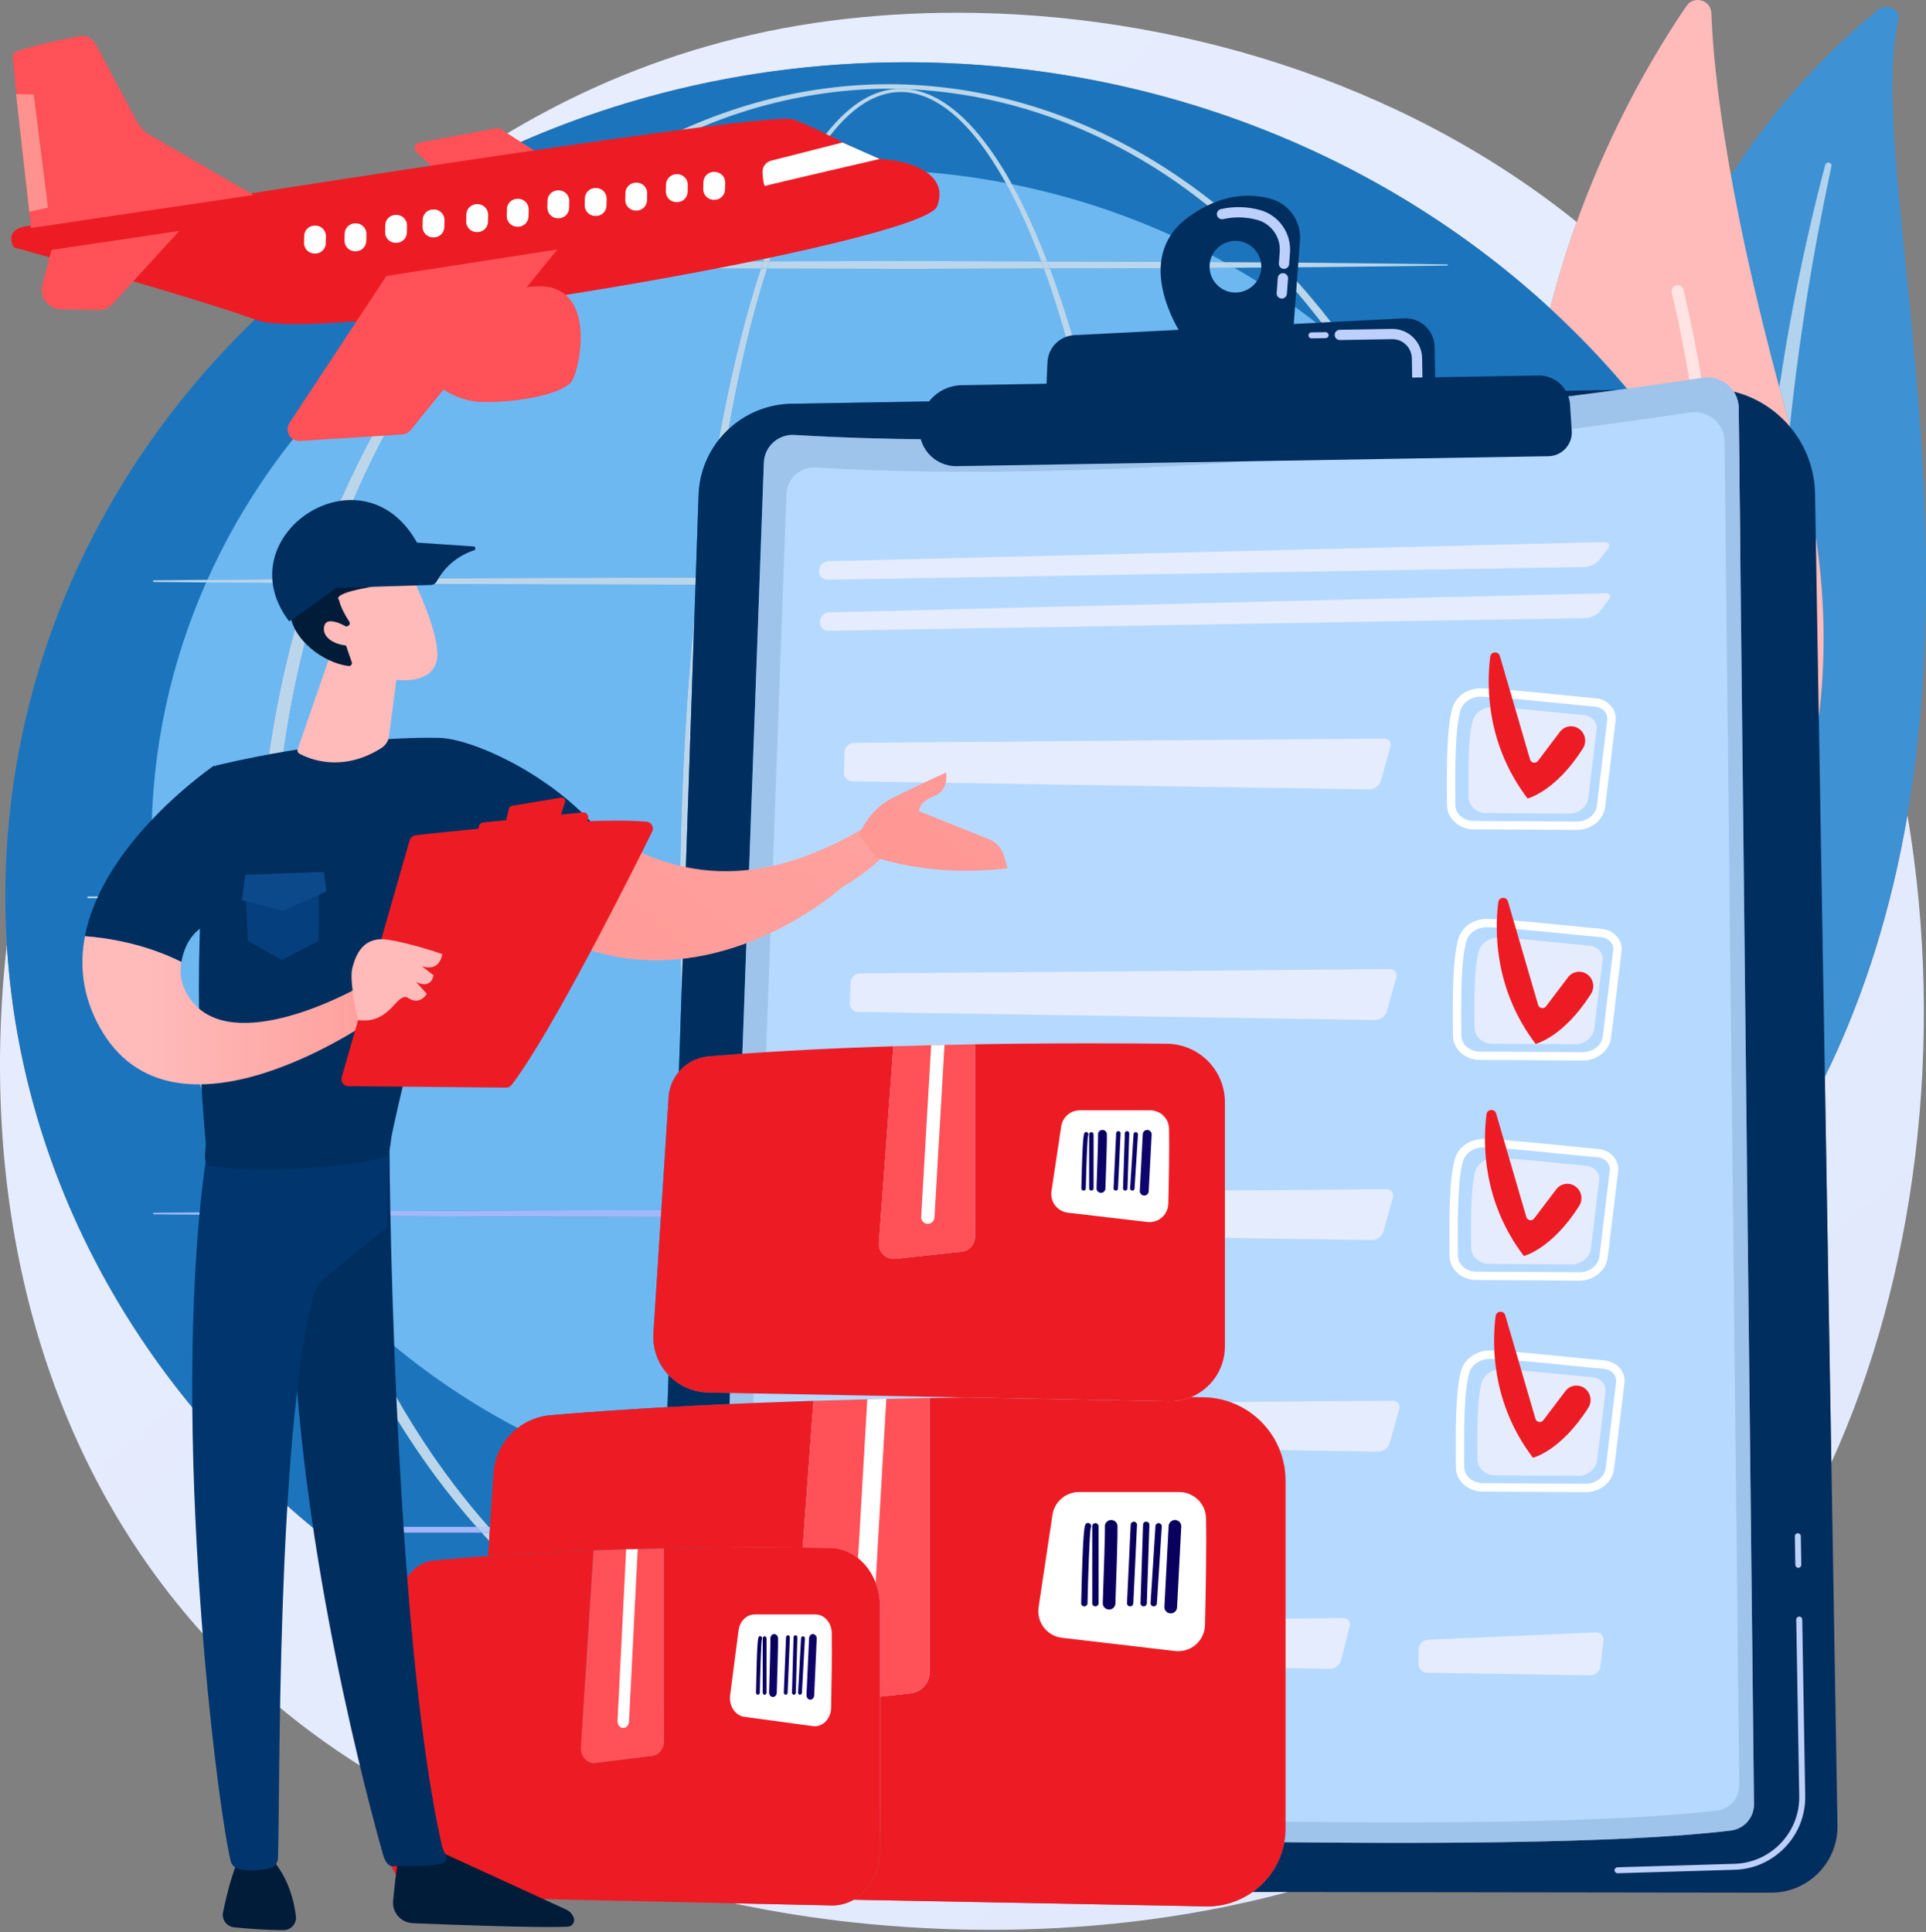 <svg width="593" height="595" viewBox="0 0 593 595" fill="none" xmlns="http://www.w3.org/2000/svg">
<rect x="0" y="0" width="593" height="595" fill="#808080" stroke="none"/>
<path d="M304.986 594.231C269.064 594.231 241.624 589.25 230.679 587.043C229.113 586.729 227.486 586.401 225.806 586.059L256.041 586.723C256.136 586.725 256.23 586.725 256.324 586.725C258.663 586.727 260.873 586.091 262.835 584.961L371.252 587.018C371.405 587.02 371.562 587.022 371.715 587.022C376.913 587.022 381.733 585.375 385.673 582.573L396.54 582.587C363.53 591.437 331.883 594.231 304.986 594.231ZM119.809 549.079C98.545 536.865 77.465 520.664 58.793 498.884C9.677 441.592 -6.216 364.993 2.098 290.908C7.154 372.894 53.788 445.537 123.404 490.05C123.113 491.153 122.942 492.315 122.903 493.513L119.809 549.079ZM563.863 450.341L561.865 331.556C574.692 305.364 582.64 278.119 587.29 250.945C599.113 321.03 589.725 393.647 563.863 450.341ZM477.288 94.977C429.534 51.015 364.707 22.643 292.332 19.469C287.825 19.274 283.349 19.176 278.885 19.176C223.506 19.176 171.683 34.226 128.174 60.312C159.96 35.516 202.117 13.338 255.673 6.396C268.36 4.75 281.406 3.918 294.617 3.918C360.712 3.918 431.264 24.705 485.474 68.373C482.473 76.702 479.69 85.591 477.288 94.977Z" fill="url(#paint0_linear_72_1311)"/>
<path d="M584.56 6.008C585.289 2.911 580.922 0.853 578.252 3.019C551.109 24.989 485.899 90.785 502.148 205.766C522.542 350.026 487.682 402.667 444.291 434.776C444.291 434.776 503.881 419.676 541.375 366.261C633.426 235.116 571.598 61.089 584.56 6.008Z" fill="#3E91D2"/>
<path d="M551.104 131.177C549.963 127.116 548.879 123.148 547.839 119.29C548.862 112.49 549.983 105.702 551.21 98.931C554.235 82.763 557.753 66.673 561.984 50.725C562.086 50.334 562.489 50.066 562.938 50.066C563.011 50.066 563.084 50.074 563.158 50.09C563.671 50.192 563.998 50.623 563.904 51.067C560.508 67.125 557.484 83.235 555.144 99.415C553.554 109.979 552.205 120.572 551.104 131.177Z" fill="white" fill-opacity="0.6"/>
<path d="M515.006 310.568C517.574 314.552 523.383 314.625 526.1 310.739C541.087 289.3 577.968 224.857 553.067 138.102C532.037 64.837 527.608 23.116 526.914 4.034C526.764 -0.001 521.547 -1.501 519.265 1.832C494.091 38.605 421.938 166.197 515.006 310.568Z" fill="#FEBBBA"/>
<path d="M520.146 116.931C518.637 107.95 516.841 98.973 514.716 90.072C514.478 89.078 515.095 88.084 516.091 87.847C516.236 87.813 516.378 87.794 516.52 87.794C517.358 87.794 518.12 88.367 518.323 89.216C520.472 98.216 522.287 107.296 523.811 116.38C522.666 116.552 521.448 116.736 520.146 116.931Z" fill="white" fill-opacity="0.6"/>
<path d="M560.08 289.842C553.814 432.407 423.77 542.503 269.628 535.746C115.485 528.992 -4.393 407.942 1.877 265.377C8.146 122.812 138.187 12.716 292.331 19.471C446.475 26.226 566.35 147.278 560.08 289.842Z" fill="#1C75BC"/>
<path d="M159.367 439.72C140.533 429.831 123.406 417.397 108.507 402.916C104.51 393.581 101.017 384.03 98.011 374.331L105.596 374.393L163.822 374.661L203.485 374.733L201.15 410.969C200.977 415.767 202.785 420.172 205.838 423.401L205.502 433.275C193.272 433.959 181.201 434.777 169.552 435.757C165.718 436.08 162.221 437.511 159.367 439.72ZM101.514 395.792C95.136 388.984 89.229 381.78 83.835 374.218L93.811 374.299C96.103 381.556 98.669 388.731 101.514 395.792ZM83.063 373.129C63.31 345.051 50.631 312.152 47.435 276.711L79.482 276.95C79.475 277.586 79.47 278.221 79.467 278.856C79.534 293.545 80.508 308.228 82.447 322.79C84.396 337.348 87.339 351.778 91.298 365.93C91.976 368.309 92.682 370.681 93.418 373.043L83.063 373.129ZM97.604 373.011C96.776 370.296 95.986 367.573 95.234 364.84C91.402 350.855 88.623 336.592 86.738 322.222C84.849 307.85 83.913 293.356 83.871 278.856C83.872 278.233 83.875 277.605 83.88 276.982L90.42 277.033L153.705 277.299L209.356 277.394C209.356 278.237 209.358 279.08 209.362 279.927C209.405 288.552 209.568 297.177 209.853 305.796L209.026 330.021C207.124 332.27 205.947 335.144 205.834 338.279L203.621 372.608L163.822 372.68L105.596 372.947L97.604 373.011ZM47.364 275.907C46.884 270.322 46.639 264.666 46.639 258.964C46.639 230.74 52.633 203.843 63.492 179.33L95.119 179.584C93.779 183.628 92.525 187.703 91.355 191.794C87.386 205.941 84.433 220.366 82.475 234.921C80.667 248.429 79.69 262.042 79.498 275.668L47.364 275.907ZM83.893 275.632C84.046 262.207 84.97 248.794 86.711 235.486C88.586 221.112 91.354 206.843 95.176 192.853C96.395 188.413 97.712 184.001 99.129 179.62L105.596 179.671L163.822 179.937L214.145 180.028L213.813 189.778C213.088 197.046 212.461 204.321 211.919 211.6C211.079 222.971 210.452 234.349 210.024 245.742C209.673 255.563 209.394 265.392 209.36 275.225L153.705 275.319L90.42 275.585L83.893 275.632ZM63.835 178.561C81.749 138.575 112.608 105.022 151.471 82.56C142.839 91.71 135.004 101.609 127.964 112.034C114.169 132.492 103.415 154.922 95.548 178.302L63.835 178.561ZM99.569 178.271C107.04 155.538 117.226 133.669 130.386 113.642C137.693 102.519 145.914 91.985 155.049 82.297C155.453 82.301 155.856 82.305 156.258 82.309L197.598 82.576C209.825 82.677 222.051 82.677 234.28 82.701C231.302 91.734 228.798 100.915 226.594 110.156C224.606 118.525 222.869 126.95 221.328 135.406C217.603 140.12 215.307 146.007 215.086 152.44L214.22 177.863L163.822 177.957L105.596 178.224L99.569 178.271ZM224.328 132.155C225.61 124.95 227.039 117.772 228.654 110.634C230.79 101.229 233.231 91.887 236.169 82.705C237.094 82.705 238.014 82.709 238.938 82.713L280.276 82.791L321.381 82.674C324.657 91.663 327.443 100.837 329.91 110.085C331.03 114.313 332.082 118.561 333.076 122.824L243.742 124.322C236.244 124.448 229.429 127.393 224.328 132.155ZM335.375 122.785C334.298 118.349 333.155 113.933 331.937 109.536C329.415 100.472 326.586 91.487 323.286 82.666L362.954 82.552L380.028 82.434C390.439 88.435 400.276 95.232 409.446 102.735C412.062 106.269 414.581 109.877 416.997 113.548C418.686 116.109 420.328 118.706 421.92 121.334L335.375 122.785ZM425.011 121.279C423.118 118.188 421.157 115.137 419.13 112.128C418.549 111.262 417.955 110.395 417.358 109.532C421.507 113.274 425.502 117.172 429.329 121.204L425.011 121.279ZM156.416 80.862C156.793 80.469 157.172 80.077 157.552 79.685C157.906 79.324 158.261 78.963 158.618 78.603C185.081 64.577 214.932 55.588 246.735 52.995C245.229 55.741 243.838 58.553 242.531 61.392C240.141 66.589 238.046 71.911 236.129 77.289C235.754 78.347 235.386 79.406 235.027 80.469C222.55 80.493 210.075 80.493 197.598 80.595L156.416 80.862ZM376.991 80.716L362.954 80.618L322.465 80.501C322.025 79.352 321.577 78.206 321.117 77.065C318.312 70.131 315.217 63.275 311.571 56.721C334.982 61.4 356.998 69.601 376.991 80.716ZM320.575 80.497L280.276 80.379L238.938 80.458C238.258 80.462 237.577 80.462 236.899 80.466C237.186 79.595 237.477 78.728 237.772 77.861C239.617 72.504 241.639 67.201 243.948 62.032C245.336 58.921 246.828 55.85 248.456 52.862C254.199 52.434 260 52.218 265.859 52.218C280.869 52.218 295.514 53.638 309.677 56.349C313.472 63.197 316.651 70.405 319.511 77.7C319.872 78.63 320.23 79.563 320.575 80.497Z" fill="#6EB8F2"/>
<path d="M209.852 305.799C209.567 297.178 209.404 288.553 209.361 279.928C209.357 279.084 209.355 278.24 209.355 277.392L210.821 277.396L209.852 305.799ZM209.359 275.226C209.394 265.394 209.672 255.567 210.022 245.743C210.451 234.35 211.078 222.969 211.918 211.603C212.46 204.322 213.087 197.046 213.812 189.777L210.896 275.222L209.359 275.226ZM221.327 135.407C222.868 126.95 224.605 118.527 226.593 110.16C228.797 100.915 231.3 91.734 234.279 82.702C234.908 82.702 235.539 82.706 236.168 82.706C233.23 91.887 230.789 101.229 228.654 110.634C227.038 117.772 225.609 124.951 224.327 132.153C223.246 133.162 222.243 134.252 221.327 135.407ZM333.074 122.822C332.083 118.564 331.028 114.317 329.905 110.089C327.443 100.837 324.656 91.663 321.378 82.672L323.287 82.668C326.587 91.487 329.415 100.474 331.937 109.54C333.157 113.936 334.298 118.351 335.376 122.785L333.074 122.822Z" fill="white" fill-opacity="0.7"/>
<path d="M311.568 56.719C310.944 56.596 310.303 56.47 309.675 56.352C307.985 53.304 306.176 50.33 304.218 47.449C301.021 42.804 297.413 38.391 293.085 34.801C290.921 33.017 288.572 31.452 286.03 30.295C283.49 29.154 280.756 28.408 277.974 28.335C277.783 28.331 277.593 28.327 277.401 28.327C274.813 28.327 272.242 28.877 269.847 29.863C267.267 30.906 264.898 32.446 262.739 34.223C258.417 37.808 254.916 42.315 251.873 47.054C250.666 48.948 249.53 50.888 248.454 52.86C247.88 52.905 247.305 52.95 246.733 52.995C247.979 50.721 249.303 48.488 250.726 46.312C253.872 41.532 257.488 36.965 261.992 33.31C264.243 31.501 266.723 29.924 269.44 28.856C271.604 27.992 273.913 27.467 276.243 27.349C277.426 27.373 278.612 27.414 279.795 27.467C282.099 27.736 284.355 28.388 286.469 29.317C289.13 30.49 291.578 32.087 293.823 33.901C298.317 37.543 302.033 41.997 305.333 46.679C307.59 49.922 309.654 53.28 311.568 56.719Z" fill="white" fill-opacity="0.7"/>
<path d="M322.464 80.501L320.576 80.497C320.227 79.564 319.873 78.632 319.512 77.703C316.651 70.408 313.472 63.199 309.677 56.35C310.305 56.471 310.945 56.596 311.569 56.722C315.215 63.277 318.311 70.134 321.118 77.069C321.577 78.209 322.024 79.357 322.464 80.501ZM235.026 80.47C235.386 79.408 235.754 78.35 236.128 77.292C238.046 71.912 240.141 66.592 242.53 61.396C243.838 58.552 245.229 55.746 246.735 52.996C247.306 52.949 247.882 52.906 248.456 52.862C246.827 55.852 245.336 58.924 243.947 62.035C241.638 67.203 239.616 72.504 237.772 77.864C237.477 78.73 237.185 79.596 236.899 80.466C236.274 80.466 235.651 80.47 235.026 80.47Z" fill="white" fill-opacity="0.7"/>
<path d="M150.589 474.431C149.817 473.602 149.049 472.767 148.289 471.925H150.752L150.589 474.431ZM150.438 470.143H146.695C139.884 462.442 133.604 454.272 127.857 445.748C117.318 430.092 108.562 413.291 101.514 395.794C103.786 398.221 106.118 400.596 108.507 402.918C114.629 417.213 121.934 430.996 130.493 443.999C136.521 453.161 143.169 461.926 150.438 470.143Z" fill="white" fill-opacity="0.7"/>
<path d="M108.506 402.917C106.117 400.595 103.786 398.219 101.513 395.793C98.669 388.733 96.103 381.558 93.81 374.302L98.01 374.332C101.017 384.033 104.509 393.583 108.506 402.917ZM93.417 373.045C92.682 370.682 91.975 368.312 91.298 365.931C87.338 351.78 84.396 337.349 82.447 322.791C80.507 308.23 79.533 293.545 79.466 278.857C79.47 278.224 79.475 277.585 79.481 276.952L83.88 276.985C83.874 277.608 83.871 278.234 83.87 278.857C83.912 293.357 84.848 307.851 86.737 322.224C88.622 336.594 91.401 350.857 95.233 364.843C95.986 367.574 96.776 370.298 97.603 373.012L93.417 373.045Z" fill="white" fill-opacity="0.7"/>
<path d="M79.497 275.667C79.69 262.043 80.667 248.431 82.474 234.926C84.432 220.369 87.386 205.943 91.355 191.798C92.524 187.705 93.779 183.632 95.119 179.587L99.129 179.621C97.711 184.003 96.394 188.415 95.176 192.853C91.353 206.845 88.585 221.113 86.71 235.485C84.969 248.795 84.045 262.209 83.892 275.636L79.497 275.667Z" fill="white" fill-opacity="0.7"/>
<path d="M151.47 82.562C151.566 82.461 151.661 82.36 151.755 82.259C151.834 82.259 151.911 82.259 151.99 82.263C151.819 82.36 151.642 82.461 151.47 82.562Z" fill="white" fill-opacity="0.7"/>
<path d="M95.547 178.306C103.415 154.922 114.168 132.496 127.963 112.035C135.003 101.611 142.839 91.713 151.471 82.563C151.642 82.466 151.82 82.361 151.991 82.264C153.009 82.275 154.03 82.286 155.048 82.298C145.914 91.986 137.693 102.523 130.386 113.642C117.226 133.669 107.039 155.539 99.568 178.272L95.547 178.306Z" fill="white" fill-opacity="0.7"/>
<path d="M417.36 109.535C414.781 107.211 412.141 104.942 409.446 102.737C404.175 95.617 398.499 88.793 392.416 82.35L395.366 82.327C403.385 90.811 410.715 99.938 417.36 109.535Z" fill="white" fill-opacity="0.7"/>
<path d="M421.919 121.334C420.327 118.708 418.684 116.114 416.995 113.55C414.578 109.88 412.063 106.271 409.443 102.739C412.143 104.946 414.78 107.21 417.356 109.537C417.953 110.4 418.547 111.263 419.129 112.134C421.156 115.139 423.113 118.191 425.009 121.283L421.919 121.334Z" fill="white" fill-opacity="0.7"/>
<path d="M153.059 80.897C153.988 79.934 154.925 78.978 155.873 78.031C166.257 67.651 177.735 58.337 190.192 50.55C202.661 42.783 216.124 36.605 230.193 32.387C244.254 28.152 258.93 25.943 273.62 25.927C288.311 25.955 302.984 28.177 317.038 32.423C331.096 36.65 344.549 42.844 357.008 50.615C369.45 58.414 380.911 67.737 391.28 78.121C392.176 79.015 393.063 79.921 393.943 80.836L390.957 80.816C390.568 80.407 390.171 80.003 389.779 79.599C379.615 69.223 368.387 59.839 356.108 52.036C343.813 44.282 330.536 38.034 316.616 33.812C304.67 30.186 292.274 28.034 279.797 27.466C279.205 27.397 278.607 27.352 278.009 27.336C277.76 27.328 277.512 27.323 277.264 27.323C276.923 27.323 276.584 27.331 276.245 27.348C275.37 27.327 274.495 27.319 273.62 27.315C259.067 27.377 244.542 29.61 230.636 33.849C216.723 38.083 203.457 44.339 191.177 52.105C179.34 59.643 168.485 68.655 158.618 78.603C157.216 79.346 155.811 80.113 154.428 80.881C153.973 80.889 153.515 80.893 153.059 80.897Z" fill="white" fill-opacity="0.7"/>
<path d="M154.43 80.884C155.812 80.113 157.218 79.35 158.62 78.605C158.262 78.966 157.907 79.327 157.554 79.688C157.173 80.079 156.794 80.47 156.418 80.861H156.259C155.65 80.869 155.039 80.876 154.43 80.884Z" fill="white" fill-opacity="0.7"/>
<path d="M279.797 27.468C278.614 27.415 277.428 27.378 276.245 27.349C276.583 27.333 276.923 27.325 277.264 27.325C277.512 27.325 277.76 27.329 278.008 27.337C278.608 27.358 279.204 27.398 279.797 27.468Z" fill="white" fill-opacity="0.7"/>
<path d="M214.144 180.029L163.821 179.938L105.595 179.67L99.128 179.62C99.273 179.172 99.42 178.718 99.567 178.271L105.595 178.224L163.821 177.959L214.218 177.864L214.144 180.029Z" fill="white" fill-opacity="0.7"/>
<path d="M63.491 179.331L47.368 179.202C47.227 179.202 47.114 179.086 47.115 178.944C47.117 178.806 47.229 178.695 47.368 178.692L63.835 178.56C63.721 178.815 63.603 179.076 63.491 179.331Z" fill="white" fill-opacity="0.7"/>
<path d="M95.12 179.588L63.492 179.333C63.605 179.081 63.722 178.816 63.836 178.561L95.548 178.306C95.404 178.735 95.262 179.16 95.12 179.588Z" fill="white" fill-opacity="0.7"/>
<path d="M99.13 179.62L95.12 179.585C95.262 179.16 95.404 178.735 95.548 178.304L99.569 178.272C99.422 178.72 99.275 179.173 99.13 179.62Z" fill="white" fill-opacity="0.7"/>
<path d="M280.278 82.791L238.939 82.712C238.014 82.709 237.094 82.705 236.17 82.705C236.409 81.955 236.654 81.209 236.9 80.463C237.578 80.463 238.258 80.459 238.939 80.459L280.278 80.38L320.575 80.496C320.85 81.22 321.116 81.944 321.383 82.671L280.278 82.791ZM234.28 82.701C222.052 82.679 209.825 82.675 197.599 82.574L156.258 82.307C155.856 82.304 155.454 82.3 155.049 82.296C155.503 81.816 155.959 81.336 156.417 80.86L197.599 80.594C210.075 80.493 222.55 80.493 235.027 80.466C234.775 81.213 234.526 81.955 234.28 82.701Z" fill="white" fill-opacity="0.7"/>
<path d="M380.028 82.436C379.022 81.859 378.005 81.285 376.991 80.719L390.954 80.817C391.442 81.326 391.93 81.836 392.415 82.349L380.028 82.436Z" fill="white" fill-opacity="0.7"/>
<path d="M323.29 82.67C323.016 81.946 322.746 81.223 322.468 80.503L362.957 80.619L376.992 80.717C378.01 81.283 379.024 81.856 380.03 82.438L362.957 82.554L323.29 82.67Z" fill="white" fill-opacity="0.7"/>
<path d="M395.362 82.328C394.889 81.83 394.416 81.332 393.94 80.837L404.294 80.908C418.074 81.084 431.854 81.182 445.635 81.418C445.728 81.418 445.803 81.496 445.8 81.59C445.8 81.684 445.725 81.755 445.635 81.759C431.854 81.991 418.074 82.092 404.294 82.264L395.362 82.328ZM151.755 82.261C139.477 82.133 127.197 82.036 114.919 81.841C114.778 81.841 114.664 81.725 114.667 81.583C114.669 81.448 114.782 81.335 114.919 81.332C127.631 81.133 140.344 81.036 153.058 80.901C152.621 81.35 152.187 81.807 151.755 82.261Z" fill="white" fill-opacity="0.7"/>
<path d="M236.169 82.705C235.54 82.701 234.909 82.701 234.28 82.701C234.526 81.955 234.774 81.209 235.027 80.467C235.652 80.467 236.275 80.463 236.899 80.463C236.653 81.209 236.409 81.955 236.169 82.705ZM321.381 82.671C321.115 81.944 320.848 81.221 320.578 80.493L322.467 80.501C322.744 81.221 323.015 81.944 323.289 82.668L321.381 82.671Z" fill="white" fill-opacity="0.7"/>
<path d="M392.415 82.35C391.931 81.836 391.443 81.327 390.955 80.817L393.942 80.84C394.419 81.334 394.892 81.829 395.364 82.331L392.415 82.35ZM151.991 82.267C151.911 82.263 151.835 82.263 151.755 82.263C152.188 81.806 152.622 81.353 153.058 80.9C153.514 80.896 153.972 80.892 154.428 80.885C153.61 81.342 152.802 81.799 151.991 82.267Z" fill="white" fill-opacity="0.7"/>
<path d="M155.048 82.299C154.03 82.288 153.01 82.276 151.991 82.265C152.802 81.801 153.611 81.344 154.428 80.886C155.038 80.879 155.648 80.871 156.257 80.864H156.416C155.958 81.34 155.502 81.819 155.048 82.299Z" fill="white" fill-opacity="0.7"/>
<path d="M209.356 277.393L153.706 277.298L90.421 277.032L83.881 276.981C83.884 276.534 83.888 276.085 83.893 275.635L90.421 275.587L153.706 275.319L209.361 275.224C209.356 275.947 209.356 276.67 209.356 277.393Z" fill="white" fill-opacity="0.7"/>
<path d="M47.436 276.718L27.135 276.567C26.994 276.565 26.881 276.45 26.882 276.312C26.883 276.172 26.996 276.06 27.135 276.06L47.365 275.909C47.388 276.18 47.411 276.442 47.436 276.718Z" fill="white" fill-opacity="0.7"/>
<path d="M79.482 276.949L47.436 276.712C47.411 276.439 47.388 276.176 47.365 275.906L79.498 275.666C79.492 276.095 79.487 276.523 79.482 276.949Z" fill="white" fill-opacity="0.7"/>
<path d="M210.822 277.396L209.356 277.394C209.356 276.671 209.356 275.948 209.359 275.226L210.897 275.223L210.822 277.396Z" fill="white" fill-opacity="0.7"/>
<path d="M83.88 276.982L79.482 276.952C79.487 276.523 79.492 276.097 79.498 275.668L83.893 275.635C83.888 276.087 83.883 276.533 83.88 276.982Z" fill="white" fill-opacity="0.7"/>
<path d="M203.484 374.734L163.821 374.662L105.595 374.395L98.01 374.333C97.874 373.895 97.738 373.453 97.603 373.013L105.595 372.949L163.821 372.682L203.621 372.609L203.484 374.734Z" fill="#A3B8F8"/>
<path d="M83.835 374.218L47.368 373.923C47.228 373.923 47.115 373.808 47.116 373.667C47.117 373.528 47.23 373.417 47.368 373.415L83.063 373.128C83.321 373.494 83.574 373.852 83.835 374.218Z" fill="#A2B6F7"/>
<path d="M93.811 374.298L83.836 374.217C83.575 373.851 83.322 373.493 83.063 373.127L93.418 373.042C93.548 373.46 93.679 373.879 93.811 374.298Z" fill="#A3B8F8"/>
<path d="M98.01 374.333L93.811 374.301C93.679 373.882 93.547 373.464 93.418 373.045L97.604 373.013C97.738 373.453 97.874 373.895 98.01 374.333Z" fill="#BACAFA"/>
<path d="M148.288 471.923H123.249C122.757 471.923 122.356 471.523 122.356 471.032C122.356 470.541 122.757 470.141 123.249 470.141H146.694C147.223 470.737 147.753 471.331 148.288 471.923ZM150.837 470.592C150.702 470.442 150.569 470.291 150.436 470.141H150.864L150.837 470.592Z" fill="#A2B6F7"/>
<path d="M150.752 471.923H148.289C147.754 471.331 147.223 470.737 146.695 470.141H150.437C150.57 470.291 150.703 470.442 150.837 470.592L150.752 471.923Z" fill="#B9C9F9"/>
<path d="M545.334 582.791C545.326 582.791 545.313 582.791 545.305 582.791L396.54 582.587L385.673 582.573C390.696 579.001 394.296 573.547 395.428 567.237C407.42 567.373 419.366 567.453 431.015 567.453C472.216 567.453 509.764 566.47 532.921 563.654C537.021 563.157 540.082 559.651 540.037 555.527L535.333 125.7C535.308 123.799 534.74 122.045 533.784 120.576C540.699 122.298 546.764 126.198 551.195 131.511C555.854 137.101 558.707 144.249 558.837 152.083L559.062 165.303L559.998 220.908L561.862 331.556L563.865 450.342L565.745 562.07C565.937 573.457 556.741 582.791 545.334 582.791ZM205.501 433.276L205.837 423.403C208.903 426.648 213.223 428.709 218.051 428.801L224.763 428.927L224.639 432.319C218.241 432.603 211.852 432.921 205.501 433.276ZM209.025 330.022L209.851 305.798L210.82 277.394L210.895 275.224L213.812 189.78L214.144 180.033L214.218 177.866L215.085 152.442C215.305 146.012 217.601 140.12 221.327 135.407C222.242 134.253 223.246 133.163 224.326 132.155C229.427 127.398 236.243 124.452 243.74 124.325L333.072 122.824L335.373 122.787L421.917 121.335L425.007 121.282L429.327 121.208L498.202 120.053C452.827 126.198 372.312 135.322 294.303 135.322C277.493 135.322 260.814 134.901 244.611 133.934C244.429 133.922 244.248 133.914 244.068 133.914C239.315 133.914 235.355 137.66 235.179 142.462L228.561 324.466C225.078 324.714 221.633 324.979 218.237 325.265C214.533 325.577 211.272 327.363 209.025 330.022Z" fill="#002E5F"/>
<path d="M498.06 576.806L534.148 575.734C546.294 575.373 556.012 565.211 555.81 553.08L554.892 498.676C554.88 498.17 554.465 497.766 553.954 497.775C553.438 497.811 553.044 498.2 553.052 498.706L553.97 553.112C554.155 564.241 545.239 573.568 534.091 573.899L498.008 574.971C497.496 574.986 497.101 575.409 497.114 575.915C497.13 576.42 497.553 576.819 498.06 576.806Z" fill="#BDD0FB"/>
<path d="M553.711 482.755C554.214 482.742 554.615 482.325 554.607 481.822L554.459 473.012C554.451 472.506 554.033 472.099 553.522 472.108H553.518C553.012 472.121 552.614 472.538 552.622 473.042L552.767 481.851C552.779 482.36 553.197 482.764 553.703 482.755H553.711Z" fill="#BDD0FB"/>
<path d="M524.266 116.312C485.922 122.161 354.025 140.473 244.612 133.934C239.622 133.636 235.362 137.476 235.18 142.462L220.288 552.006C220.084 557.623 224.456 562.348 230.079 562.585C276.084 564.529 465.528 571.847 532.919 563.655C537.021 563.157 540.082 559.652 540.039 555.527L535.332 125.704C535.269 119.862 530.05 115.43 524.266 116.312Z" fill="#9EC4EC"/>
<path d="M520.327 126.994C483.425 132.622 356.495 150.244 251.204 143.953C246.402 143.665 242.303 147.361 242.127 152.16L227.797 546.283C227.601 551.686 231.807 556.234 237.219 556.462C281.49 558.333 463.803 565.376 528.657 557.494C532.602 557.013 535.547 553.64 535.504 549.669L530.978 136.03C530.916 130.414 525.895 126.149 520.327 126.994Z" fill="#B6D9FF"/>
<path d="M254.746 178.495C253.257 178.495 252.105 177.293 252.18 175.803L252.189 175.613C252.264 174.109 253.561 172.841 255.071 172.805L493.944 166.913C493.973 166.913 493.999 166.913 494.028 166.913C495.473 166.913 495.919 167.848 495.016 169.024L492.444 172.363C491.522 173.557 489.532 174.558 488.021 174.583L254.793 178.495C254.778 178.495 254.761 178.495 254.746 178.495Z" fill="#E5ECFD"/>
<path d="M255.011 194.236C253.521 194.236 252.37 193.034 252.445 191.54L252.454 191.353C252.529 189.844 253.825 188.58 255.336 188.543L494.208 182.657C494.237 182.653 494.266 182.653 494.292 182.653C495.738 182.653 496.184 183.588 495.28 184.761L492.707 188.101C491.785 189.296 489.793 190.297 488.285 190.323L255.058 194.236C255.041 194.236 255.026 194.236 255.011 194.236Z" fill="#E5ECFD"/>
<path d="M492.874 288.576C490.195 288.352 486.504 287.98 482.445 287.573C474.116 286.735 463.756 285.688 457.978 285.526C455.008 285.376 452.23 287.231 451.493 289.77C449.841 295.516 449.815 306.847 449.933 318.938C449.962 321.58 452.436 323.744 455.464 323.788C455.483 323.792 455.505 323.792 455.527 323.792L487.207 323.979C490.457 323.998 493.162 321.896 493.5 319.089L496.702 292.599C496.809 291.728 496.54 290.846 495.951 290.126C495.234 289.244 494.111 288.682 492.874 288.576ZM447.349 318.964C447.228 306.674 447.261 295.134 449.009 289.061C450.069 285.379 453.72 282.881 457.923 282.943C457.963 282.947 458.008 282.947 458.052 282.947C463.918 283.112 473.899 284.119 482.706 285.004C486.747 285.412 490.423 285.783 493.092 286.004C495.024 286.169 496.794 287.077 497.953 288.495C498.991 289.766 499.458 291.335 499.267 292.911L496.069 319.401C495.572 323.509 491.756 326.588 487.192 326.56L455.509 326.372C455.483 326.372 455.453 326.372 455.424 326.37C451.004 326.302 447.39 322.995 447.349 318.964Z" fill="white"/>
<path d="M484.851 321.539C484.836 321.539 484.825 321.539 484.811 321.539L459.493 321.39C456.468 321.368 454.026 319.181 454.001 316.488C453.909 307.493 453.884 297.752 455.284 292.884C455.987 290.438 458.466 288.746 461.29 288.746C461.356 288.746 461.422 288.746 461.487 288.746C468.347 288.939 482.788 290.631 489.433 291.188C491.897 291.395 493.694 293.368 493.427 295.554L490.872 316.721C490.541 319.465 487.946 321.539 484.851 321.539Z" fill="#E5ECFD"/>
<path d="M423.525 314.079C423.509 314.079 423.496 314.079 423.48 314.079L264.287 311.605C262.776 311.586 261.585 310.331 261.64 308.823L261.878 302.517C261.933 301.008 263.216 299.76 264.73 299.75L427.901 298.408C427.908 298.408 427.918 298.408 427.927 298.408C429.422 298.408 430.314 299.581 429.907 301.028L426.97 311.482C426.566 312.922 425.023 314.079 423.525 314.079Z" fill="#E5ECFD"/>
<path d="M491.039 217.574C488.357 217.347 484.669 216.977 480.608 216.566C472.279 215.731 461.918 214.684 456.143 214.523C453.175 214.369 450.39 216.226 449.66 218.768C448.005 224.508 447.976 235.84 448.097 247.935C448.122 250.572 450.599 252.737 453.626 252.785C453.648 252.785 453.67 252.785 453.688 252.788L485.37 252.975C488.621 252.993 491.328 250.895 491.666 248.085L494.865 221.596C494.968 220.72 494.704 219.841 494.113 219.119C493.394 218.24 492.275 217.676 491.039 217.574ZM445.514 247.961C445.389 235.668 445.422 224.13 447.172 218.054C448.232 214.376 451.887 211.874 456.084 211.94C456.128 211.94 456.168 211.944 456.216 211.944C462.083 212.105 472.063 213.112 480.868 213.999C484.911 214.409 488.588 214.775 491.255 215.002C493.185 215.164 494.961 216.068 496.117 217.49C497.155 218.761 497.621 220.328 497.43 221.907L494.231 248.393C493.735 252.503 489.92 255.583 485.355 255.557L453.674 255.367C453.644 255.367 453.618 255.367 453.585 255.367C449.164 255.297 445.554 251.99 445.514 247.961Z" fill="white"/>
<path d="M483.011 250.529C483 250.529 482.985 250.529 482.971 250.529L457.652 250.377C454.628 250.362 452.187 248.175 452.158 245.48C452.067 236.487 452.045 226.744 453.448 221.879C454.149 219.43 456.627 217.736 459.45 217.736C459.516 217.736 459.585 217.736 459.65 217.74C466.507 217.932 480.947 219.623 487.593 220.181C490.056 220.388 491.855 222.358 491.59 224.545L489.032 245.716C488.705 248.458 486.107 250.529 483.011 250.529Z" fill="#E5ECFD"/>
<path d="M421.686 243.074C421.673 243.074 421.657 243.074 421.641 243.074L262.445 240.599C260.936 240.577 259.745 239.326 259.8 237.817L260.04 231.507C260.095 230 261.377 228.756 262.889 228.743L426.063 227.402C426.07 227.402 426.076 227.402 426.086 227.402C427.585 227.402 428.474 228.575 428.069 230.02L425.132 240.473C424.726 241.915 423.185 243.074 421.686 243.074Z" fill="#E5ECFD"/>
<path d="M491.82 356.35C489.142 356.124 485.454 355.755 481.39 355.344C473.062 354.507 462.698 353.462 456.923 353.3C453.955 353.18 451.173 355.001 450.442 357.545C448.786 363.287 448.76 374.619 448.877 386.712C448.907 389.35 451.379 391.516 454.41 391.563C454.428 391.563 454.451 391.563 454.473 391.565L486.152 391.753C489.403 391.773 492.107 389.67 492.449 386.864L495.648 360.375C495.751 359.501 495.487 358.619 494.895 357.897C494.179 357.017 493.055 356.453 491.82 356.35ZM446.295 386.737C446.173 374.446 446.207 362.908 447.955 356.833C449.013 353.153 452.669 350.651 456.868 350.718C456.908 350.718 456.956 350.719 456.996 350.722C462.867 350.886 472.845 351.89 481.651 352.777C485.692 353.185 489.366 353.554 492.037 353.779C493.97 353.941 495.74 354.847 496.901 356.267C497.937 357.541 498.404 359.106 498.213 360.685L495.013 387.173C494.521 391.281 490.703 394.359 486.137 394.334L454.458 394.146C454.428 394.143 454.399 394.143 454.37 394.143C449.95 394.075 446.339 390.769 446.295 386.737Z" fill="white"/>
<path d="M483.796 389.312C483.781 389.312 483.767 389.312 483.756 389.312L458.436 389.163C455.412 389.144 452.971 386.956 452.942 384.263C452.851 375.269 452.829 365.526 454.23 360.66C454.936 358.212 457.41 356.52 460.233 356.52C460.302 356.52 460.368 356.522 460.433 356.522C467.288 356.714 481.729 358.406 488.376 358.964C490.843 359.169 492.637 361.141 492.375 363.33L489.817 384.498C489.486 387.24 486.888 389.312 483.796 389.312Z" fill="#E5ECFD"/>
<path d="M422.468 381.854C422.455 381.854 422.439 381.854 422.423 381.854L377.133 381.152V366.591L426.845 366.182C426.855 366.182 426.862 366.182 426.868 366.182C428.366 366.182 429.257 367.356 428.85 368.802L425.913 379.255C425.51 380.694 423.966 381.854 422.468 381.854Z" fill="#E5ECFD"/>
<path d="M493.77 421.478C491.09 421.251 487.405 420.882 483.35 420.471C475.021 419.634 464.653 418.589 458.873 418.429C455.903 418.339 453.124 420.129 452.39 422.672C450.735 428.416 450.709 439.744 450.827 451.839C450.857 454.496 453.437 456.594 456.422 456.692L488.101 456.88C491.352 456.899 494.058 454.797 494.397 451.988L497.596 425.502C497.703 424.628 497.434 423.751 496.844 423.026C496.125 422.144 495.005 421.58 493.77 421.478ZM448.244 451.862C448.122 439.573 448.155 428.035 449.902 421.96C450.975 418.241 454.778 415.763 458.943 415.849C464.818 416.013 475.238 417.062 483.608 417.906C487.648 418.312 491.323 418.681 493.987 418.906C495.919 419.068 497.692 419.976 498.849 421.396C499.885 422.667 500.353 424.235 500.161 425.812L496.962 452.298C496.468 456.41 492.65 459.488 488.087 459.461L456.404 459.273C456.378 459.273 456.349 459.273 456.319 459.271C451.9 459.202 448.284 455.896 448.244 451.862Z" fill="white"/>
<path d="M485.746 454.436C485.732 454.436 485.717 454.436 485.706 454.436L460.387 454.286C457.365 454.267 454.919 452.079 454.893 449.386C454.802 440.392 454.78 430.649 456.182 425.783C456.886 423.335 459.361 421.643 462.187 421.643C462.252 421.643 462.318 421.645 462.384 421.647C469.243 421.838 483.68 423.529 490.327 424.085C492.791 424.292 494.587 426.264 494.325 428.453L491.766 449.621C491.437 452.363 488.842 454.436 485.746 454.436Z" fill="#E5ECFD"/>
<path d="M424.419 446.979C424.402 446.979 424.389 446.979 424.373 446.979L394.037 446.506C391.33 439.636 385.743 434.209 378.747 431.718L428.796 431.308C428.802 431.308 428.809 431.308 428.818 431.308C430.315 431.308 431.206 432.481 430.798 433.927L427.863 444.379C427.458 445.819 425.916 446.979 424.419 446.979Z" fill="#E5ECFD"/>
<path d="M409.532 513.88C409.519 513.88 409.504 513.88 409.488 513.88L395.81 513.668V498.403L413.47 498.209C413.479 498.209 413.489 498.209 413.501 498.209C414.993 498.209 415.912 499.386 415.544 500.838L412.909 511.263C412.545 512.711 411.03 513.88 409.532 513.88Z" fill="#E5ECFD"/>
<path d="M489.704 515.855C489.693 515.855 489.675 515.855 489.66 515.853L439.385 515.074C437.876 515.05 436.669 513.796 436.705 512.288L436.815 507.772C436.851 506.264 438.116 504.976 439.626 504.91L491.287 502.641C491.327 502.639 491.37 502.639 491.411 502.639C492.854 502.639 493.879 503.788 493.7 505.245L492.741 513.172C492.559 514.657 491.199 515.855 489.704 515.855Z" fill="#E5ECFD"/>
<path d="M372.418 82.253C372.345 77.861 375.848 74.244 380.247 74.17C384.646 74.097 388.27 77.594 388.343 81.986C388.417 86.377 384.914 89.995 380.515 90.068C376.115 90.142 372.492 86.645 372.418 82.253ZM366.173 106.733L398.061 103.368L400.253 74.081C400.691 68.186 396.921 62.78 391.218 61.204C384.964 59.472 376.119 59.48 366.076 66.711C346.368 80.893 366.173 106.733 366.173 106.733Z" fill="#002E5F"/>
<path d="M395.215 82.787C394.343 82.725 393.691 81.966 393.756 81.099L394.019 77.555C394.354 73.054 391.46 68.92 387.13 67.726C383.675 66.77 380.129 66.685 376.589 67.471C375.737 67.66 374.891 67.125 374.698 66.273C374.509 65.422 375.061 64.589 375.899 64.389C379.955 63.487 384.015 63.588 387.975 64.682C393.756 66.277 397.623 71.791 397.176 77.79L396.909 81.331C396.863 81.962 396.454 82.475 395.902 82.687C395.69 82.768 395.454 82.806 395.215 82.787ZM394.532 91.93C393.66 91.865 393.007 91.106 393.073 90.239L393.42 85.573C393.486 84.702 394.246 84.051 395.115 84.116C395.987 84.182 396.639 84.937 396.574 85.808L396.226 90.47C396.18 91.102 395.771 91.614 395.219 91.83C395.007 91.911 394.771 91.945 394.532 91.93Z" fill="#BDD0FB"/>
<path d="M441.963 121.534L441.714 106.831C441.631 101.755 437.349 97.761 432.272 98.019L330.796 103.197C326.292 103.426 322.703 107.039 322.506 111.535L321.897 125.678L441.963 121.534Z" fill="#002E5F"/>
<path d="M408.174 104.115C408.677 104.101 409.079 103.685 409.068 103.182C409.061 102.676 408.645 102.271 408.134 102.279L403.767 102.354C403.238 102.369 402.855 102.781 402.865 103.287C402.873 103.793 403.293 104.198 403.8 104.187L408.167 104.115H408.174Z" fill="#BDD0FB"/>
<path d="M436.944 117.715C437.546 117.483 437.97 116.897 437.956 116.216L437.858 110.266C437.818 107.825 436.824 105.544 435.068 103.845C433.309 102.147 430.991 101.234 428.546 101.274L412.491 101.546C411.624 101.564 410.92 102.277 410.938 103.154C410.953 104.023 411.671 104.718 412.545 104.703L428.597 104.435C431.905 104.378 434.64 107.018 434.695 110.32L434.796 116.267C434.811 117.139 435.533 117.835 436.403 117.82C436.595 117.816 436.777 117.777 436.944 117.715Z" fill="#BDD0FB"/>
<path d="M473.685 115.625L296.134 118.599C289.749 118.707 284.368 123.385 283.386 129.684L283.249 130.554C282.17 137.454 287.584 143.656 294.575 143.538L476.736 140.478C480.92 140.41 484.197 136.86 483.924 132.69L483.397 124.559C483.064 119.473 478.79 115.539 473.685 115.625Z" fill="#002E5F"/>
<path d="M488.858 300.135C486.976 298.647 484.242 298.999 482.795 300.906L475.994 309.886C475.312 310.784 473.898 310.523 473.583 309.441L464.279 277.567C463.815 275.978 461.513 276.174 461.306 277.817C460.164 287.011 460.164 304.79 472.807 321.433C472.807 321.433 481.338 319.42 489.851 306.039C491.08 304.109 490.656 301.55 488.858 300.135Z" fill="#ED1C24"/>
<path d="M486.37 224.564C484.489 223.079 481.752 223.425 480.308 225.336L473.506 234.314C472.827 235.215 471.408 234.952 471.094 233.871L461.79 201.997C461.328 200.408 459.025 200.602 458.819 202.246C457.674 211.441 457.678 229.217 470.322 245.862C470.322 245.862 478.849 243.851 487.363 230.472C488.594 228.536 488.168 225.984 486.37 224.564Z" fill="#ED1C24"/>
<path d="M485.221 365.436C483.34 363.951 480.605 364.299 479.16 366.209L472.357 375.187C471.676 376.087 470.26 375.826 469.946 374.745L460.643 342.871C460.178 341.282 457.875 341.476 457.674 343.119C456.528 352.313 456.528 370.093 469.172 386.735C469.172 386.735 477.701 384.723 486.215 371.344C487.444 369.411 487.023 366.856 485.221 365.436Z" fill="#ED1C24"/>
<path d="M488.034 427.574C486.155 426.089 483.421 426.437 481.973 428.347L475.169 437.325C474.489 438.224 473.073 437.964 472.758 436.881L463.457 405.007C462.99 403.418 460.69 403.612 460.484 405.257C459.34 414.451 459.34 432.228 471.983 448.871C471.983 448.871 480.514 446.859 489.029 433.482C490.257 431.549 489.833 428.994 488.034 427.574Z" fill="#ED1C24"/>
<path d="M371.716 587.022C371.56 587.022 371.405 587.021 371.25 587.018L262.833 584.961C267.637 582.195 270.947 576.466 270.947 569.829V522.412L280.381 521.395C283.703 521.039 286.22 518.238 286.22 514.899V430.48C274.643 430.677 262.639 430.959 250.467 431.343L247.143 476.538C243.453 476.51 239.425 476.495 235.117 476.495C211.618 476.495 179.882 476.995 150.287 479.104L150.589 474.43L150.752 471.924L150.837 470.593L150.865 470.143L151.886 454.294C152.1 448.384 154.969 443.126 159.366 439.721C162.221 437.513 165.717 436.081 169.551 435.759C181.2 434.778 193.27 433.96 205.502 433.276C211.852 432.922 218.242 432.604 224.639 432.32C227.077 432.211 229.516 432.108 231.951 432.008C254.458 431.095 276.859 430.576 297.539 430.31L359.885 431.491C359.995 431.493 360.104 431.495 360.214 431.495C362.516 431.495 364.711 431.033 366.714 430.2C367.974 430.213 369.204 430.226 370.397 430.239C373.326 430.271 376.133 430.79 378.745 431.719C385.741 434.21 391.328 439.638 394.034 446.508C395.179 449.42 395.809 452.587 395.809 455.903V498.404V513.669V560.934V562.961C395.809 564.422 395.678 565.849 395.431 567.237C394.296 573.548 390.697 579.001 385.674 582.573C381.732 585.376 376.912 587.022 371.716 587.022Z" fill="#ED1C24"/>
<path d="M371.322 467.484C371.498 476.595 371.229 491.048 371.006 500.388C370.89 505.245 366.62 508.947 361.785 508.381L326.984 504.31C322.352 503.767 319.086 499.503 319.775 494.893L324.048 466.448C324.653 462.409 328.131 459.422 332.219 459.422H363.056C367.552 459.422 371.232 463 371.322 467.484Z" fill="white"/>
<path d="M270.945 522.411V494.643C270.945 484.765 264.074 476.727 255.522 476.62C252.984 476.588 250.178 476.558 247.144 476.536L250.467 431.341C262.636 430.957 274.641 430.675 286.222 430.479V514.898C286.222 518.237 283.702 521.037 280.379 521.394L270.945 522.411Z" fill="#FF5157"/>
<path d="M268.484 506.455C268.395 508.006 267.108 509.2 265.573 509.2C265.514 509.2 265.457 509.198 265.402 509.196C263.789 509.102 262.559 507.724 262.656 506.118L267.032 430.882C268.997 430.834 270.942 430.788 272.889 430.744L268.484 506.455Z" fill="white"/>
<path d="M355.229 494.642C355.738 494.642 356.165 494.246 356.199 493.729L357.705 470.033C357.739 469.497 357.331 469.035 356.794 469.001C356.229 468.958 355.797 469.375 355.76 469.911L354.256 493.608C354.223 494.144 354.63 494.605 355.167 494.639C355.187 494.642 355.209 494.642 355.229 494.642Z" fill="url(#paint1_linear_72_1311)"/>
<path d="M352.125 494.642C352.649 494.642 353.081 494.227 353.1 493.702L353.889 469.55C353.906 469.014 353.485 468.563 352.947 468.546C352.328 468.516 351.96 468.95 351.941 469.486L351.155 493.637C351.138 494.174 351.559 494.624 352.094 494.642H352.125Z" fill="url(#paint2_linear_72_1311)"/>
<path d="M348.11 469.518H348.13H348.11ZM347.923 494.639C347.386 494.614 346.972 494.159 346.997 493.625C347.384 485.512 348.122 470.037 348.13 469.51C348.135 468.978 348.569 468.546 349.105 468.546C349.642 468.546 350.078 468.982 350.078 469.518C350.078 469.92 349.13 489.745 348.94 493.715C348.918 494.236 348.486 494.642 347.97 494.642L347.923 494.639Z" fill="url(#paint3_linear_72_1311)"/>
<path d="M341.483 495.612C342.527 495.612 343.389 494.786 343.427 493.737C344.251 470.337 344.103 469.81 344.011 469.459C343.73 468.423 342.65 467.812 341.619 468.097C340.667 468.355 340.073 469.278 340.204 470.228C340.266 471.636 339.83 485.25 339.538 493.6C339.5 494.672 340.34 495.574 341.415 495.61C341.436 495.612 341.461 495.612 341.483 495.612Z" fill="url(#paint4_linear_72_1311)"/>
<path d="M337.264 494.642C337.802 494.642 338.238 494.206 338.238 493.67V469.971C338.238 469.435 337.802 469.001 337.264 469.001C336.726 469.001 336.29 469.435 336.29 469.971V493.67C336.29 494.206 336.726 494.642 337.264 494.642Z" fill="url(#paint5_linear_72_1311)"/>
<path d="M333.862 494.642C334.39 494.642 334.824 494.218 334.834 493.691C335.022 485.458 335.455 472.009 335.846 470.392C336.018 470.086 336.018 469.698 335.812 469.384C335.517 468.933 334.912 468.811 334.462 469.104C333.932 469.452 333.429 469.781 332.888 493.646C332.877 494.185 333.303 494.627 333.838 494.642H333.862Z" fill="url(#paint6_linear_72_1311)"/>
<path d="M360.466 496.801C361.494 496.801 362.351 495.995 362.408 494.958L363.706 470.073C363.763 469.003 362.935 468.089 361.861 468.033C360.845 467.96 359.874 468.8 359.817 469.872L358.518 494.757C358.464 495.829 359.287 496.741 360.361 496.799C360.398 496.801 360.432 496.801 360.466 496.801Z" fill="url(#paint7_linear_72_1311)"/>
<path d="M360.217 431.493C360.108 431.493 359.997 431.491 359.889 431.489L297.545 430.307L232.061 429.064L224.765 428.925L218.053 428.799C213.228 428.707 208.906 426.646 205.839 423.401C202.786 420.171 200.978 415.767 201.151 410.969L203.486 374.734L203.624 372.608L205.836 338.278C205.95 335.142 207.125 332.27 209.029 330.021C211.274 327.362 214.537 325.575 218.241 325.262C221.636 324.978 225.082 324.712 228.565 324.464C230.988 324.291 233.429 324.127 235.881 323.972C270.588 321.779 308.051 321.261 335.671 321.261C344.759 321.261 352.784 321.316 359.291 321.387C369.185 321.492 377.137 329.532 377.137 339.41V366.591V381.151V414.594C377.137 421.635 372.827 427.657 366.718 430.199C364.714 431.032 362.517 431.493 360.217 431.493ZM300.176 321.556C292.043 321.697 283.614 321.893 275.067 322.162L270.611 382.704C270.415 385.389 272.557 387.627 275.185 387.627C275.349 387.627 275.516 387.618 275.686 387.598L296.074 385.404C298.406 385.152 300.176 383.187 300.176 380.841V321.556Z" fill="#ED1C24"/>
<path d="M359.935 347.545C360.062 353.941 359.873 364.092 359.715 370.652C359.636 374.062 356.635 376.662 353.24 376.264L328.803 373.407C325.545 373.024 323.251 370.029 323.737 366.794L326.738 346.815C327.164 343.98 329.605 341.882 332.475 341.882H354.135C357.288 341.882 359.873 344.395 359.935 347.545Z" fill="white"/>
<path d="M275.184 387.63C272.555 387.63 270.412 385.39 270.608 382.706L275.066 322.165C283.612 321.895 292.042 321.698 300.174 321.559V380.846C300.174 383.189 298.404 385.157 296.072 385.407L275.683 387.6C275.516 387.62 275.349 387.63 275.184 387.63Z" fill="#FF5157"/>
<path d="M287.717 374.91C287.653 375.998 286.75 376.842 285.672 376.842C285.632 376.842 285.591 376.839 285.552 376.837C284.419 376.77 283.558 375.802 283.623 374.676L286.697 321.837C288.077 321.802 289.441 321.773 290.809 321.742L287.717 374.91Z" fill="white"/>
<path d="M348.637 366.617C348.997 366.617 349.296 366.338 349.318 365.974L350.377 349.333C350.399 348.958 350.114 348.635 349.735 348.61C349.34 348.579 349.036 348.872 349.013 349.248L347.957 365.891C347.929 366.267 348.217 366.59 348.593 366.614L348.637 366.617Z" fill="url(#paint8_linear_72_1311)"/>
<path d="M346.456 366.617C346.825 366.617 347.13 366.326 347.141 365.958L347.696 348.997C347.707 348.62 347.41 348.305 347.034 348.291C346.599 348.269 346.341 348.577 346.33 348.953L345.774 365.912C345.761 366.288 346.058 366.606 346.434 366.617H346.456Z" fill="url(#paint9_linear_72_1311)"/>
<path d="M343.64 348.974H343.654H343.64ZM343.509 366.614C343.132 366.598 342.839 366.276 342.858 365.902C343.129 360.203 343.645 349.337 343.654 348.966C343.656 348.592 343.962 348.289 344.337 348.289C344.717 348.289 345.02 348.595 345.02 348.974C345.02 349.252 344.356 363.177 344.222 365.968C344.206 366.331 343.902 366.617 343.539 366.617L343.509 366.614Z" fill="url(#paint10_linear_72_1311)"/>
<path d="M338.982 367.301C339.715 367.301 340.321 366.722 340.349 365.985C340.925 349.551 340.825 349.181 340.757 348.935C340.56 348.208 339.802 347.778 339.079 347.976C338.41 348.159 337.991 348.808 338.083 349.475C338.126 350.465 337.82 360.026 337.614 365.887C337.59 366.641 338.18 367.274 338.933 367.301H338.982Z" fill="url(#paint11_linear_72_1311)"/>
<path d="M336.021 366.617C336.399 366.617 336.705 366.312 336.705 365.934V349.292C336.705 348.915 336.399 348.61 336.021 348.61C335.643 348.61 335.337 348.915 335.337 349.292V365.934C335.337 366.312 335.643 366.617 336.021 366.617Z" fill="url(#paint12_linear_72_1311)"/>
<path d="M333.627 366.617C333.998 366.617 334.3 366.318 334.311 365.95C334.439 360.167 334.747 350.721 335.019 349.587C335.139 349.371 335.139 349.099 334.995 348.878C334.789 348.56 334.365 348.475 334.049 348.683C333.675 348.926 333.322 349.158 332.943 365.918C332.935 366.297 333.234 366.607 333.611 366.617H333.627Z" fill="url(#paint13_linear_72_1311)"/>
<path d="M352.308 368.133C353.031 368.133 353.634 367.57 353.673 366.84L354.586 349.366C354.625 348.611 354.044 347.97 353.291 347.931C352.573 347.881 351.892 348.469 351.856 349.224L350.94 366.698C350.904 367.453 351.482 368.094 352.235 368.133C352.26 368.133 352.286 368.133 352.308 368.133Z" fill="url(#paint14_linear_72_1311)"/>
<path d="M256.324 586.726C256.228 586.726 256.135 586.726 256.041 586.724L225.805 586.059L133.464 584.032C125.135 583.85 118.555 575.819 118.857 566.204L119.809 549.08L122.903 493.514C122.942 492.316 123.113 491.154 123.404 490.052C124.769 484.863 128.752 480.973 133.626 480.499C139.053 479.969 144.632 479.508 150.287 479.104C179.883 476.995 211.62 476.495 235.119 476.495C239.425 476.495 243.456 476.51 247.144 476.538C250.177 476.56 252.986 476.59 255.522 476.622C264.073 476.728 270.946 484.767 270.946 494.644V522.412V569.829C270.946 576.466 267.638 582.195 262.835 584.961C260.871 586.091 258.661 586.728 256.324 586.726ZM204.437 476.79C197.408 476.929 190.122 477.126 182.738 477.397L178.885 537.936C178.714 540.623 180.564 542.862 182.838 542.862C182.982 542.862 183.127 542.853 183.273 542.834L200.889 540.638C202.906 540.388 204.437 538.421 204.437 536.077V476.79Z" fill="#ED1C24"/>
<path d="M256.082 502.778C256.192 509.176 256.028 519.326 255.892 525.885C255.822 529.296 253.227 531.896 250.295 531.498L229.174 528.638C226.36 528.258 224.378 525.263 224.798 522.027L227.391 502.049C227.759 499.212 229.868 497.115 232.351 497.115H251.068C253.796 497.115 256.028 499.629 256.082 502.778Z" fill="white"/>
<path d="M182.838 542.861C180.565 542.861 178.714 540.622 178.886 537.935L182.737 477.396C190.121 477.125 197.407 476.928 204.436 476.789V536.076C204.436 538.42 202.906 540.387 200.889 540.637L183.272 542.833C183.127 542.852 182.981 542.861 182.838 542.861Z" fill="#FF5157"/>
<path d="M193.67 530.144C193.614 531.234 192.833 532.073 191.902 532.073C191.868 532.073 191.831 532.073 191.797 532.069C190.822 532.005 190.075 531.037 190.133 529.907L192.788 477.071C193.98 477.037 195.161 477.007 196.342 476.977L193.67 530.144Z" fill="white"/>
<path d="M246.315 521.85C246.623 521.85 246.884 521.572 246.906 521.209L247.82 504.569C247.839 504.193 247.593 503.868 247.265 503.844C246.923 503.812 246.66 504.107 246.638 504.483L245.725 521.124C245.705 521.5 245.952 521.824 246.279 521.848L246.315 521.85Z" fill="url(#paint15_linear_72_1311)"/>
<path d="M244.435 521.85C244.752 521.85 245.015 521.56 245.026 521.19L245.505 504.229C245.516 503.851 245.259 503.537 244.934 503.524C244.557 503.503 244.335 503.808 244.324 504.184L243.845 521.145C243.834 521.521 244.091 521.837 244.416 521.85H244.435Z" fill="url(#paint16_linear_72_1311)"/>
<path d="M242.001 504.205H242.011H242.001ZM241.885 521.848C241.56 521.831 241.307 521.51 241.325 521.134C241.558 515.437 242.005 504.571 242.011 504.199C242.014 503.827 242.279 503.524 242.602 503.524C242.929 503.524 243.193 503.829 243.193 504.205C243.193 504.487 242.619 518.411 242.504 521.199C242.489 521.566 242.228 521.85 241.913 521.85L241.885 521.848Z" fill="url(#paint17_linear_72_1311)"/>
<path d="M237.975 522.532C238.609 522.532 239.133 521.953 239.154 521.216C239.655 504.783 239.567 504.413 239.51 504.168C239.338 503.439 238.684 503.01 238.059 503.208C237.481 503.392 237.119 504.039 237.199 504.706C237.237 505.695 236.972 515.256 236.794 521.12C236.771 521.872 237.282 522.507 237.933 522.532H237.975Z" fill="url(#paint18_linear_72_1311)"/>
<path d="M235.416 521.85C235.741 521.85 236.006 521.545 236.006 521.167V504.526C236.006 504.148 235.741 503.842 235.416 503.842C235.088 503.842 234.825 504.148 234.825 504.526V521.167C234.825 521.545 235.088 521.85 235.416 521.85Z" fill="url(#paint19_linear_72_1311)"/>
<path d="M233.346 521.85C233.667 521.85 233.93 521.553 233.937 521.184C234.05 515.401 234.315 505.955 234.551 504.818C234.656 504.605 234.653 504.334 234.529 504.111C234.352 503.795 233.986 503.71 233.712 503.917C233.389 504.16 233.085 504.391 232.755 521.152C232.749 521.528 233.008 521.839 233.333 521.85H233.346Z" fill="url(#paint20_linear_72_1311)"/>
<path d="M249.493 523.364C250.12 523.364 250.64 522.798 250.672 522.07L251.462 504.596C251.495 503.842 250.994 503.201 250.344 503.16C249.724 503.111 249.137 503.701 249.103 504.453L248.313 521.929C248.28 522.683 248.781 523.324 249.433 523.362C249.452 523.364 249.474 523.364 249.493 523.364Z" fill="url(#paint21_linear_72_1311)"/>
<path d="M277.851 248.506L267.253 254.202C254.542 261.927 243.166 266.009 232.931 267.544C200.97 272.332 180.136 252.197 164.615 239.985C144.12 223.861 128.17 231.705 128.17 231.705L150.028 273.349C182.668 304.072 216.134 297.248 237.23 287.294C250.66 280.954 259.082 273.349 259.082 273.349C283.089 259.055 277.851 248.506 277.851 248.506Z" fill="url(#paint22_linear_72_1311)"/>
<path d="M309.081 263.416C308.396 261.145 306.714 259.308 304.512 258.42L283 249.786C283 249.786 282.674 247.031 287.544 245.161C292.415 243.287 291.278 237.843 291.278 237.843C291.278 237.843 284.623 240.874 274.884 245.678C269.314 248.428 266.189 253.279 264.533 256.931L270.067 264.201C283.326 268.178 296.742 268.938 310.272 267.36L309.081 263.416Z" fill="url(#paint23_linear_72_1311)"/>
<path d="M123.475 566.927C123.475 566.927 121.839 576.181 121.036 585.343C120.722 588.923 123.486 592.031 127.083 592.181C139.303 592.689 165.44 593.676 174.821 593.259C176.231 593.195 177.153 591.755 176.631 590.446C176.193 589.348 175.35 588.462 174.275 587.968L131.099 568.157L123.475 566.927Z" fill="#001C39"/>
<path d="M122.134 561.489L123.45 572.559C123.45 572.559 131.014 576.073 136.179 572.114L133.047 559.78L122.134 561.489Z" fill="url(#paint24_linear_72_1311)"/>
<path d="M120.02 346.087C119.453 349.084 121.041 503.072 136.178 568.753C136.424 569.825 137.99 571.929 137.449 572.85C136.135 575.093 126.463 574.465 121.009 574.653C119.321 574.713 118.413 572.735 117.936 571.056C113.61 555.816 92.879 479.465 90.174 406.53C87.152 325.031 90.174 403.755 90.174 403.755L88.831 352.122L120.02 346.087Z" fill="#002E5F"/>
<path d="M73.808 571.753C73.808 571.753 71.202 576.424 68.678 588.84C68.223 591.081 69.792 593.227 72.072 593.45C76.107 593.847 82.319 594.355 87.295 594.321C89.588 594.306 91.379 592.311 91.102 590.038C90.551 585.507 88.834 578.073 83.529 572.278L73.808 571.753Z" fill="#001C39"/>
<path d="M71.519 557.515L74.593 574.254C74.593 574.254 77.632 576.512 83.644 574.875L82.177 556.865L71.519 557.515Z" fill="url(#paint25_linear_72_1311)"/>
<path d="M64.13 352.092C51.752 429.941 65.9 550.476 70.981 572.897C71.292 574.271 72.355 575.322 73.69 575.552C75.958 575.943 79.692 576.264 83.373 575.151C84.641 574.766 85.532 573.574 85.583 572.199C86.265 554.071 85.038 442.783 96.573 398.802C97.157 396.574 98.463 394.63 100.271 393.29L119.253 377.848L119.606 344.547L64.13 352.092Z" fill="#00356D"/>
<path d="M135.06 227.2C102.433 226.661 66.435 235.752 66.435 235.752C58.418 282.447 61.637 334.202 63.306 351.244C63.648 354.736 61.776 358.437 65.247 358.995C82.318 361.75 109.15 358.947 117.488 356.528C120.535 355.645 120.017 352.406 120.666 349.306C126.261 322.502 142.269 263.383 142.269 263.383C150.03 273.348 160.979 287.293 177.164 291.005C168.915 281.458 184.736 261.44 183.048 254.261C168.414 237.846 145.121 227.368 135.06 227.2Z" fill="#002E5F"/>
<path d="M102.014 200.759L91.633 230.729C91.461 231.229 91.665 231.776 92.126 232.029C94.955 233.592 105.151 238.108 117.436 230.331C118.716 229.521 119.587 228.2 119.782 226.7L123.143 200.759H102.014Z" fill="url(#paint26_linear_72_1311)"/>
<path d="M124.595 173.003C124.595 173.003 135.996 194.424 134.534 203.076C133.073 211.732 118.946 211.109 106.609 204.082L97.988 180.952L124.595 173.003Z" fill="url(#paint27_linear_72_1311)"/>
<path d="M107.157 192.721C107.658 192.501 107.843 191.886 107.543 191.429C106.63 190.036 104.918 187.193 104.371 184.709C104.371 184.709 102.322 183.397 109.587 181.661C113.543 180.715 120.556 179.934 123.637 177.094C127.087 173.917 120.727 167.912 118.055 166.302C114.527 164.174 110.229 162.918 106.25 163.99C104.329 164.505 102.591 165.531 100.881 166.542C97.967 168.268 94.951 170.092 93.099 172.922C91.899 174.756 91.271 176.893 90.695 179.005C89.869 182.04 89.112 185.149 89.255 188.291C89.638 196.663 99.466 204.164 107.369 205.081C108.016 205.155 108.517 204.517 108.305 203.905L105.074 194.529C104.924 194.095 105.133 193.619 105.555 193.431L107.157 192.721Z" fill="#001C39"/>
<path d="M108.455 194.054C108.455 194.054 100.338 188.493 99.746 193.177C99.153 197.857 107.055 199.956 110.968 198.213L108.455 194.054Z" fill="url(#paint28_linear_72_1311)"/>
<path d="M128.753 167.747C112.099 136.343 68.936 164.874 89.024 191.327C103.96 181.413 120.836 166.675 128.753 167.747Z" fill="#002E5F"/>
<path d="M102.74 181.052L132.644 180.128C133.404 180.106 134.097 179.684 134.465 179.021C137.144 174.194 141.064 171.115 145.966 169.425C146.587 169.21 146.459 168.299 145.804 168.254L127.47 167.009C127.449 167.009 127.43 167.009 127.408 167.009C118.271 167.71 110.183 173.2 102.467 180.389C102.21 180.63 102.389 181.061 102.74 181.052Z" fill="#002E5F"/>
<path d="M70.127 283.292C88.387 262.823 86.537 247.069 65.927 235.727C65.927 235.727 31.765 258.9 26.147 288.281C32.602 288.756 44.347 290.431 55.845 296.228C58.371 282.355 70.127 283.292 70.127 283.292Z" fill="#002E5F"/>
<path d="M109.812 304.348C109.812 304.348 71.456 325.987 58.514 307.509C55.827 303.672 55.185 299.86 55.847 296.223C44.35 290.43 32.604 288.752 26.149 288.277C24.455 297.134 25.351 306.554 30.564 316.076C53.234 357.477 114.888 313.788 114.888 313.788L109.812 304.348Z" fill="url(#paint29_linear_72_1311)"/>
<path d="M105.205 331.726L126.137 258.747C126.375 257.918 127.083 257.312 127.941 257.212C131.732 256.771 142.722 255.532 155.411 254.458C170.695 253.168 188.444 252.124 199.051 253.012C200.561 253.139 201.472 254.73 200.801 256.087C194.771 268.267 169.959 317.823 157.536 334.055C157.123 334.593 156.487 334.908 155.809 334.9L107.241 334.451C105.828 334.437 104.815 333.083 105.205 331.726Z" fill="#ED1C24"/>
<path d="M157.581 248.131L172.758 245.606C173.567 245.472 174.229 246.243 173.971 247.02L172.47 251.564C172.339 251.961 171.993 252.245 171.58 252.303L156.976 254.248C156.218 254.349 155.596 253.665 155.769 252.924L156.7 248.954C156.8 248.527 157.147 248.202 157.581 248.131Z" fill="#ED1C24"/>
<path d="M146.218 260.961L147.47 254.459C147.594 253.806 148.133 253.313 148.794 253.246L179.448 250.14C180.479 250.037 181.309 250.979 181.065 251.989L179.117 260.089C178.96 260.739 178.393 261.207 177.728 261.237L147.771 262.745C146.798 262.794 146.034 261.917 146.218 260.961Z" fill="#ED1C24"/>
<path d="M110.261 314.091C110.261 314.091 107.345 302.12 108.521 297.872C109.697 293.627 111.977 288.165 119.574 289.379C127.17 290.594 136.131 293.785 136.131 293.785C136.131 293.785 135.677 299.319 129.904 297.534L133.484 300.299C133.484 300.299 132.973 304.729 128.096 302.362L131.426 306.03C131.426 306.03 129.331 309.668 125.743 307.333C122.156 305.001 120.436 315.533 110.261 314.091Z" fill="url(#paint30_linear_72_1311)"/>
<path d="M98.106 268.525C95.712 268.717 75.461 269.366 75.461 269.366L76.278 289.719L86.769 295.625L98.106 289.719V268.525Z" fill="#053F7D"/>
<path d="M99.714 268.524L75.507 269.365L74.517 277.173L87.115 280.44L100.507 274.482L99.714 268.524Z" fill="#0C498B"/>
<path d="M172.156 51.303L154.126 39.714C153.754 39.478 153.307 39.39 152.872 39.47L129.083 43.914C128.443 44.034 127.923 44.506 127.743 45.13C127.561 45.754 127.747 46.431 128.225 46.875L142.21 59.864L172.156 51.303Z" fill="#FF5157"/>
<path d="M13.922 69.571C13.922 69.571 235.532 33.846 244.104 36.747C252.678 39.648 267.93 49.042 272.473 49.139C277.015 49.235 292.856 52.289 288.53 63.54C284.203 74.79 100.4 106.32 79.204 98.618C58.007 90.911 4.239 76.172 4.239 76.172C4.239 76.172 -0.595 68.361 13.922 69.571Z" fill="#ED1C24"/>
<path d="M78.054 60.04L46.579 41.839C44.605 40.699 42.992 39.03 41.922 37.017L29.474 13.611C28.488 11.753 26.403 10.759 24.338 11.156C17.725 12.429 4.003 15.26 3.911 16.804C3.788 18.846 9.565 70.189 9.565 70.189L78.054 60.04Z" fill="#FF5157"/>
<path d="M15.858 76.946L13.023 87.702C12.545 89.513 12.928 91.375 14.06 92.874C15.192 94.374 16.951 95.2 18.83 95.238L30.058 95.474C31.831 95.512 33.532 94.85 34.725 93.54L55.176 71.115L15.858 76.946Z" fill="#FF5157"/>
<path d="M130.935 115.087C130.935 115.087 137.573 123.561 148.644 123.794C159.717 124.027 173.409 121.254 176.046 117.393C178.684 113.536 184.742 84.762 162.169 88.445C139.597 92.132 113.09 104.674 130.935 115.087Z" fill="#FF5157"/>
<path d="M118.959 84.985L171.62 76.809L126.426 132.457C125.793 133.238 124.86 133.721 123.857 133.785L92.37 135.784C91.007 135.87 89.712 135.18 89.026 134C88.34 132.82 88.381 131.356 89.132 130.217L118.959 84.985Z" fill="#FF5157"/>
<path d="M171.108 92.866C172.781 93.252 174.245 94.371 175.039 95.912C178.497 102.624 176.958 111.617 174.829 115.583C174.211 116.735 173.691 117.173 173.432 117.202C173.397 117.21 173.1 117.217 172.45 116.478C169.415 113.034 164.883 100.666 166.06 95.85C166.623 93.554 168.014 92.538 170.316 92.741C170.584 92.763 170.849 92.807 171.108 92.866ZM173.143 118.13C173.278 118.159 173.408 118.167 173.537 118.152C174.241 118.075 174.959 117.361 175.672 116.036C177.964 111.768 179.545 102.569 175.89 95.475C174.808 93.374 172.756 91.997 170.4 91.787C168.465 91.618 165.983 92.144 165.132 95.622C163.796 101.075 168.814 113.795 171.731 117.107C172.244 117.692 172.711 118.027 173.143 118.13Z" fill="#FF5157"/>
<path d="M4.938 28.982L10.388 29.096L14.767 63.942L9.009 65.157L4.938 28.982Z" fill="url(#paint31_linear_72_1311)"/>
<path d="M93.654 72.641C93.691 70.851 95.176 69.431 96.969 69.469L97.175 69.473C98.968 69.511 100.392 70.992 100.354 72.782L100.309 74.9C100.272 76.69 98.787 78.11 96.994 78.072L96.788 78.068C94.995 78.029 93.572 76.549 93.609 74.759L93.654 72.641Z" fill="white"/>
<path d="M106.12 71.946C106.158 70.154 107.642 68.733 109.435 68.771L109.641 68.775C111.435 68.813 112.858 70.296 112.82 72.084L112.775 74.204C112.738 75.992 111.253 77.413 109.46 77.375L109.254 77.371C107.461 77.333 106.038 75.851 106.075 74.063L106.12 71.946Z" fill="white"/>
<path d="M118.62 69.342C118.657 67.554 120.142 66.131 121.935 66.169L122.14 66.173C123.933 66.211 125.358 67.692 125.32 69.484L125.275 71.602C125.237 73.39 123.754 74.813 121.961 74.775L121.753 74.771C119.96 74.732 118.537 73.251 118.575 71.46L118.62 69.342Z" fill="white"/>
<path d="M130.149 67.669C130.187 65.88 131.671 64.457 133.466 64.496L133.671 64.499C135.464 64.538 136.887 66.019 136.849 67.811L136.806 69.927C136.767 71.716 135.282 73.139 133.489 73.101L133.284 73.097C131.491 73.058 130.068 71.578 130.104 69.785L130.149 67.669Z" fill="white"/>
<path d="M143.587 66.04C143.626 64.25 145.111 62.831 146.904 62.865L147.109 62.873C148.902 62.908 150.325 64.393 150.289 66.182L150.244 68.3C150.205 70.089 148.723 71.508 146.93 71.47L146.722 71.466C144.929 71.431 143.506 69.947 143.544 68.157L143.587 66.04Z" fill="white"/>
<path d="M156.071 64.387C156.11 62.596 157.594 61.177 159.388 61.216L159.593 61.219C161.386 61.258 162.809 62.739 162.773 64.53L162.728 66.645C162.689 68.435 161.204 69.855 159.411 69.82L159.206 69.816C157.413 69.777 155.99 68.296 156.026 66.506L156.071 64.387Z" fill="white"/>
<path d="M168.575 61.786C168.611 59.996 170.096 58.575 171.889 58.614L172.095 58.617C173.888 58.656 175.311 60.136 175.274 61.926L175.23 64.046C175.191 65.836 173.708 67.253 171.915 67.218L171.707 67.214C169.914 67.175 168.492 65.692 168.53 63.902L168.575 61.786Z" fill="white"/>
<path d="M180.08 61.076C180.116 59.284 181.602 57.865 183.395 57.9L183.602 57.907C185.395 57.943 186.818 59.424 186.78 61.216L186.735 63.334C186.699 65.122 185.213 66.541 183.42 66.506L183.213 66.502C181.42 66.463 179.997 64.982 180.035 63.19L180.08 61.076Z" fill="white"/>
<path d="M192.564 59.416C192.6 57.627 194.085 56.205 195.878 56.243L196.084 56.247C197.877 56.286 199.3 57.767 199.263 59.556L199.218 61.676C199.18 63.465 197.697 64.884 195.904 64.849L195.696 64.845C193.903 64.806 192.48 63.325 192.519 61.532L192.564 59.416Z" fill="white"/>
<path d="M205.066 56.819C205.105 55.03 206.588 53.61 208.381 53.645L208.588 53.649C210.381 53.688 211.804 55.171 211.766 56.959L211.721 59.077C211.684 60.865 210.2 62.286 208.406 62.25L208.201 62.246C206.408 62.207 204.983 60.728 205.021 58.936L205.066 56.819Z" fill="white"/>
<path d="M216.572 56.102C216.61 54.312 218.093 52.894 219.886 52.929L220.093 52.933C221.887 52.972 223.31 54.453 223.271 56.243L223.226 58.359C223.19 60.149 221.705 61.572 219.912 61.532L219.707 61.529C217.913 61.493 216.49 60.012 216.527 58.222L216.572 56.102Z" fill="white"/>
<path d="M259.38 43.885L237.42 49.479C235.772 49.9 234.655 51.438 234.771 53.134C234.908 55.149 235.162 57.429 235.618 57.246C236.419 56.921 270.828 48.962 270.828 48.962L259.38 43.885Z" fill="white"/>
<defs>
<linearGradient id="paint0_linear_72_1311" x1="1425.74" y1="846.825" x2="380.144" y2="-453.926" gradientUnits="userSpaceOnUse">
<stop stop-color="#DAE3FE"/>
<stop offset="1" stop-color="#E9EFFD"/>
</linearGradient>
<linearGradient id="paint1_linear_72_1311" x1="483.633" y1="393.645" x2="565.269" y2="512.472" gradientUnits="userSpaceOnUse">
<stop stop-color="#09005D"/>
<stop offset="1" stop-color="#1A0F91"/>
</linearGradient>
<linearGradient id="paint2_linear_72_1311" x1="475.854" y1="398.126" x2="556.811" y2="515.965" gradientUnits="userSpaceOnUse">
<stop stop-color="#09005D"/>
<stop offset="1" stop-color="#1A0F91"/>
</linearGradient>
<linearGradient id="paint3_linear_72_1311" x1="467.508" y1="402.995" x2="547.784" y2="519.84" gradientUnits="userSpaceOnUse">
<stop stop-color="#09005D"/>
<stop offset="1" stop-color="#1A0F91"/>
</linearGradient>
<linearGradient id="paint4_linear_72_1311" x1="453.999" y1="410.926" x2="533.206" y2="526.218" gradientUnits="userSpaceOnUse">
<stop stop-color="#09005D"/>
<stop offset="1" stop-color="#1A0F91"/>
</linearGradient>
<linearGradient id="paint5_linear_72_1311" x1="442.827" y1="417.282" x2="520.992" y2="531.057" gradientUnits="userSpaceOnUse">
<stop stop-color="#09005D"/>
<stop offset="1" stop-color="#1A0F91"/>
</linearGradient>
<linearGradient id="paint6_linear_72_1311" x1="437.636" y1="420.339" x2="515.398" y2="533.527" gradientUnits="userSpaceOnUse">
<stop stop-color="#09005D"/>
<stop offset="1" stop-color="#1A0F91"/>
</linearGradient>
<linearGradient id="paint7_linear_72_1311" x1="495.563" y1="386.806" x2="578.271" y2="507.192" gradientUnits="userSpaceOnUse">
<stop stop-color="#09005D"/>
<stop offset="1" stop-color="#1A0F91"/>
</linearGradient>
<linearGradient id="paint8_linear_72_1311" x1="469.995" y1="244.444" x2="526.408" y2="326.556" gradientUnits="userSpaceOnUse">
<stop stop-color="#09005D"/>
<stop offset="1" stop-color="#1A0F91"/>
</linearGradient>
<linearGradient id="paint9_linear_72_1311" x1="464.587" y1="248.487" x2="520.665" y2="330.113" gradientUnits="userSpaceOnUse">
<stop stop-color="#09005D"/>
<stop offset="1" stop-color="#1A0F91"/>
</linearGradient>
<linearGradient id="paint10_linear_72_1311" x1="458.777" y1="252.805" x2="514.519" y2="333.94" gradientUnits="userSpaceOnUse">
<stop stop-color="#09005D"/>
<stop offset="1" stop-color="#1A0F91"/>
</linearGradient>
<linearGradient id="paint11_linear_72_1311" x1="449.346" y1="259.803" x2="504.561" y2="340.173" gradientUnits="userSpaceOnUse">
<stop stop-color="#09005D"/>
<stop offset="1" stop-color="#1A0F91"/>
</linearGradient>
<linearGradient id="paint12_linear_72_1311" x1="441.511" y1="265.686" x2="496.213" y2="345.308" gradientUnits="userSpaceOnUse">
<stop stop-color="#09005D"/>
<stop offset="1" stop-color="#1A0F91"/>
</linearGradient>
<linearGradient id="paint13_linear_72_1311" x1="437.87" y1="268.381" x2="492.373" y2="347.713" gradientUnits="userSpaceOnUse">
<stop stop-color="#09005D"/>
<stop offset="1" stop-color="#1A0F91"/>
</linearGradient>
<linearGradient id="paint14_linear_72_1311" x1="478.258" y1="238.249" x2="535.199" y2="321.129" gradientUnits="userSpaceOnUse">
<stop stop-color="#09005D"/>
<stop offset="1" stop-color="#1A0F91"/>
</linearGradient>
<linearGradient id="paint15_linear_72_1311" x1="238.494" y1="500.839" x2="282.213" y2="564.474" gradientUnits="userSpaceOnUse">
<stop stop-color="#09005D"/>
<stop offset="1" stop-color="#1A0F91"/>
</linearGradient>
<linearGradient id="paint16_linear_72_1311" x1="237.273" y1="501.95" x2="280.874" y2="565.412" gradientUnits="userSpaceOnUse">
<stop stop-color="#09005D"/>
<stop offset="1" stop-color="#1A0F91"/>
</linearGradient>
<linearGradient id="paint17_linear_72_1311" x1="235.746" y1="503.24" x2="279.405" y2="566.788" gradientUnits="userSpaceOnUse">
<stop stop-color="#09005D"/>
<stop offset="1" stop-color="#1A0F91"/>
</linearGradient>
<linearGradient id="paint18_linear_72_1311" x1="233.131" y1="505.535" x2="276.566" y2="568.756" gradientUnits="userSpaceOnUse">
<stop stop-color="#09005D"/>
<stop offset="1" stop-color="#1A0F91"/>
</linearGradient>
<linearGradient id="paint19_linear_72_1311" x1="231.391" y1="507.006" x2="274.872" y2="570.296" gradientUnits="userSpaceOnUse">
<stop stop-color="#09005D"/>
<stop offset="1" stop-color="#1A0F91"/>
</linearGradient>
<linearGradient id="paint20_linear_72_1311" x1="230.301" y1="507.907" x2="273.959" y2="571.454" gradientUnits="userSpaceOnUse">
<stop stop-color="#09005D"/>
<stop offset="1" stop-color="#1A0F91"/>
</linearGradient>
<linearGradient id="paint21_linear_72_1311" x1="243.347" y1="497.624" x2="287.272" y2="561.56" gradientUnits="userSpaceOnUse">
<stop stop-color="#09005D"/>
<stop offset="1" stop-color="#1A0F91"/>
</linearGradient>
<linearGradient id="paint22_linear_72_1311" x1="430.589" y1="-66.132" x2="85.734" y2="375.82" gradientUnits="userSpaceOnUse">
<stop stop-color="#FEBBBA"/>
<stop offset="1" stop-color="#FF928E"/>
</linearGradient>
<linearGradient id="paint23_linear_72_1311" x1="460.35" y1="60.418" x2="269.507" y2="304.996" gradientUnits="userSpaceOnUse">
<stop stop-color="#FEBBBA"/>
<stop offset="1" stop-color="#FF928E"/>
</linearGradient>
<linearGradient id="paint24_linear_72_1311" x1="122.134" y1="566.887" x2="136.178" y2="566.887" gradientUnits="userSpaceOnUse">
<stop stop-color="#FEBBBA"/>
<stop offset="1" stop-color="#FF928E"/>
</linearGradient>
<linearGradient id="paint25_linear_72_1311" x1="71.519" y1="566.168" x2="83.644" y2="566.168" gradientUnits="userSpaceOnUse">
<stop stop-color="#FEBBBA"/>
<stop offset="1" stop-color="#FF928E"/>
</linearGradient>
<linearGradient id="paint26_linear_72_1311" x1="170.184" y1="23.777" x2="214.682" y2="23.777" gradientUnits="userSpaceOnUse">
<stop stop-color="#FEBBBA"/>
<stop offset="1" stop-color="#FF928E"/>
</linearGradient>
<linearGradient id="paint27_linear_72_1311" x1="243.677" y1="-43.848" x2="192.032" y2="-75.401" gradientUnits="userSpaceOnUse">
<stop stop-color="#FEBBBA"/>
<stop offset="1" stop-color="#FF928E"/>
</linearGradient>
<linearGradient id="paint28_linear_72_1311" x1="218.444" y1="-6.586" x2="173.617" y2="-33.973" gradientUnits="userSpaceOnUse">
<stop stop-color="#FEBBBA"/>
<stop offset="1" stop-color="#FF928E"/>
</linearGradient>
<linearGradient id="paint29_linear_72_1311" x1="45.257" y1="250.949" x2="148.926" y2="250.949" gradientUnits="userSpaceOnUse">
<stop stop-color="#FEBBBA"/>
<stop offset="1" stop-color="#FF928E"/>
</linearGradient>
<linearGradient id="paint30_linear_72_1311" x1="140.681" y1="241.117" x2="172.905" y2="241.117" gradientUnits="userSpaceOnUse">
<stop stop-color="#FEBBBA"/>
<stop offset="1" stop-color="#FF928E"/>
</linearGradient>
<linearGradient id="paint31_linear_72_1311" x1="147.085" y1="-553.456" x2="366.858" y2="-656.327" gradientUnits="userSpaceOnUse">
<stop stop-color="#FF928E"/>
<stop offset="1" stop-color="#FE7062"/>
</linearGradient>
</defs>
</svg>
